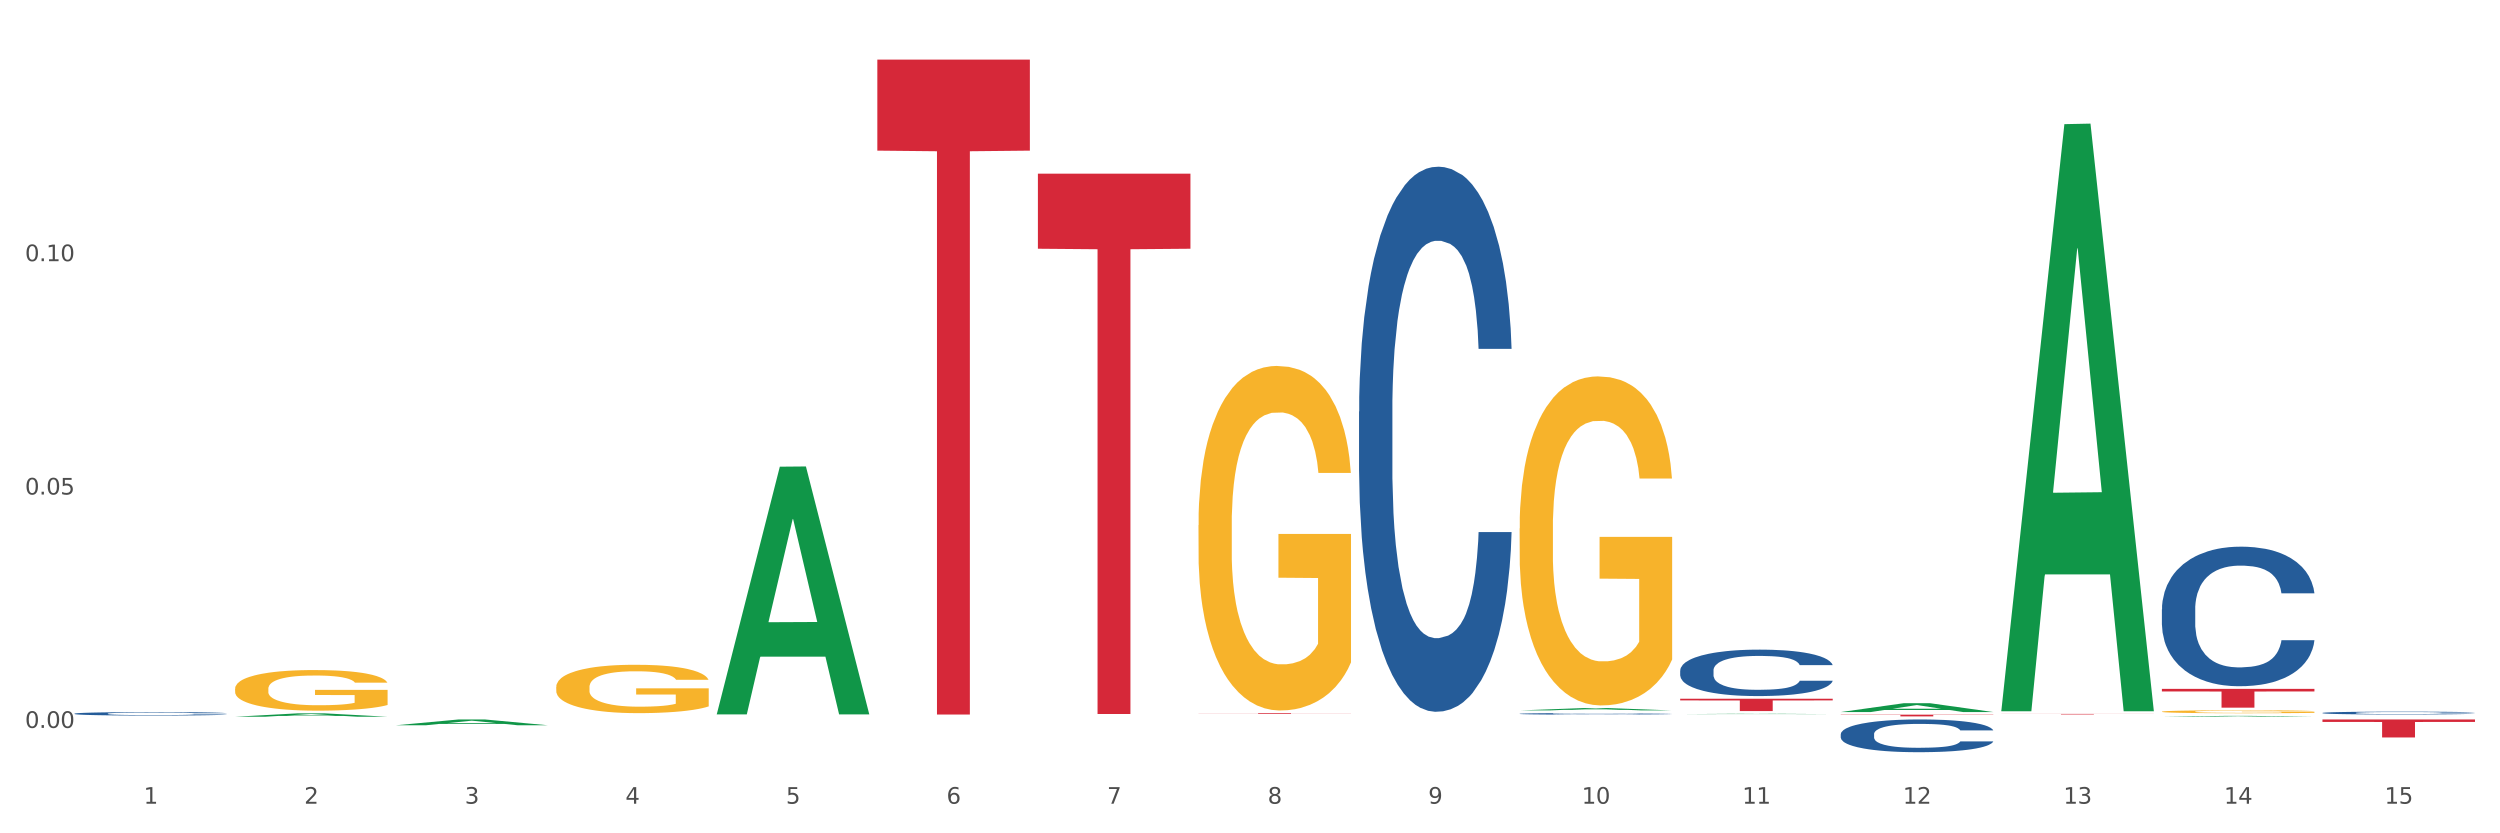 <?xml version="1.0" encoding="utf-8" standalone="no"?>
<!DOCTYPE svg PUBLIC "-//W3C//DTD SVG 1.1//EN"
  "http://www.w3.org/Graphics/SVG/1.1/DTD/svg11.dtd">
<svg xmlns:xlink="http://www.w3.org/1999/xlink" width="1080pt" height="360pt" viewBox="0 0 1080 360" xmlns="http://www.w3.org/2000/svg" version="1.1">
 <rect x="0" y="0" width="1080" height="360" fill="#333333" stroke="none"/>
 <defs>
  <style type="text/css">*{stroke-linejoin: round; stroke-linecap: butt}</style>
 </defs>
 <g id="figure_1">
  <g id="patch_1">
   <path d="M 0 360 
L 1080 360 
L 1080 0 
L 0 0 
z
" style="fill: #ffffff; stroke: #ffffff; stroke-linejoin: miter"/>
  </g>
  <g id="axes_1">
   <g id="matplotlib.axis_1">
    <g id="xtick_1">
     <g id="text_1">
      <!-- 1 -->
      <g style="fill: #4d4d4d" transform="translate(62.07 347.204) scale(0.096 -0.096)">
       <defs>
        <path id="DejaVuSans-31" d="M 794 531 
L 1825 531 
L 1825 4091 
L 703 3866 
L 703 4441 
L 1819 4666 
L 2450 4666 
L 2450 531 
L 3481 531 
L 3481 0 
L 794 0 
L 794 531 
z
" transform="scale(0.016)"/>
       </defs>
       <use xlink:href="#DejaVuSans-31"/>
      </g>
     </g>
    </g>
    <g id="xtick_2">
     <g id="text_2">
      <!-- 2 -->
      <g style="fill: #4d4d4d" transform="translate(131.436 347.204) scale(0.096 -0.096)">
       <defs>
        <path id="DejaVuSans-32" d="M 1228 531 
L 3431 531 
L 3431 0 
L 469 0 
L 469 531 
Q 828 903 1448 1529 
Q 2069 2156 2228 2338 
Q 2531 2678 2651 2914 
Q 2772 3150 2772 3378 
Q 2772 3750 2511 3984 
Q 2250 4219 1831 4219 
Q 1534 4219 1204 4116 
Q 875 4013 500 3803 
L 500 4441 
Q 881 4594 1212 4672 
Q 1544 4750 1819 4750 
Q 2544 4750 2975 4387 
Q 3406 4025 3406 3419 
Q 3406 3131 3298 2873 
Q 3191 2616 2906 2266 
Q 2828 2175 2409 1742 
Q 1991 1309 1228 531 
z
" transform="scale(0.016)"/>
       </defs>
       <use xlink:href="#DejaVuSans-32"/>
      </g>
     </g>
    </g>
    <g id="xtick_3">
     <g id="text_3">
      <!-- 3 -->
      <g style="fill: #4d4d4d" transform="translate(200.802 347.204) scale(0.096 -0.096)">
       <defs>
        <path id="DejaVuSans-33" d="M 2597 2516 
Q 3050 2419 3304 2112 
Q 3559 1806 3559 1356 
Q 3559 666 3084 287 
Q 2609 -91 1734 -91 
Q 1441 -91 1130 -33 
Q 819 25 488 141 
L 488 750 
Q 750 597 1062 519 
Q 1375 441 1716 441 
Q 2309 441 2620 675 
Q 2931 909 2931 1356 
Q 2931 1769 2642 2001 
Q 2353 2234 1838 2234 
L 1294 2234 
L 1294 2753 
L 1863 2753 
Q 2328 2753 2575 2939 
Q 2822 3125 2822 3475 
Q 2822 3834 2567 4026 
Q 2313 4219 1838 4219 
Q 1578 4219 1281 4162 
Q 984 4106 628 3988 
L 628 4550 
Q 988 4650 1302 4700 
Q 1616 4750 1894 4750 
Q 2613 4750 3031 4423 
Q 3450 4097 3450 3541 
Q 3450 3153 3228 2886 
Q 3006 2619 2597 2516 
z
" transform="scale(0.016)"/>
       </defs>
       <use xlink:href="#DejaVuSans-33"/>
      </g>
     </g>
    </g>
    <g id="xtick_4">
     <g id="text_4">
      <!-- 4 -->
      <g style="fill: #4d4d4d" transform="translate(270.169 347.204) scale(0.096 -0.096)">
       <defs>
        <path id="DejaVuSans-34" d="M 2419 4116 
L 825 1625 
L 2419 1625 
L 2419 4116 
z
M 2253 4666 
L 3047 4666 
L 3047 1625 
L 3713 1625 
L 3713 1100 
L 3047 1100 
L 3047 0 
L 2419 0 
L 2419 1100 
L 313 1100 
L 313 1709 
L 2253 4666 
z
" transform="scale(0.016)"/>
       </defs>
       <use xlink:href="#DejaVuSans-34"/>
      </g>
     </g>
    </g>
    <g id="xtick_5">
     <g id="text_5">
      <!-- 5 -->
      <g style="fill: #4d4d4d" transform="translate(339.535 347.204) scale(0.096 -0.096)">
       <defs>
        <path id="DejaVuSans-35" d="M 691 4666 
L 3169 4666 
L 3169 4134 
L 1269 4134 
L 1269 2991 
Q 1406 3038 1543 3061 
Q 1681 3084 1819 3084 
Q 2600 3084 3056 2656 
Q 3513 2228 3513 1497 
Q 3513 744 3044 326 
Q 2575 -91 1722 -91 
Q 1428 -91 1123 -41 
Q 819 9 494 109 
L 494 744 
Q 775 591 1075 516 
Q 1375 441 1709 441 
Q 2250 441 2565 725 
Q 2881 1009 2881 1497 
Q 2881 1984 2565 2268 
Q 2250 2553 1709 2553 
Q 1456 2553 1204 2497 
Q 953 2441 691 2322 
L 691 4666 
z
" transform="scale(0.016)"/>
       </defs>
       <use xlink:href="#DejaVuSans-35"/>
      </g>
     </g>
    </g>
    <g id="xtick_6">
     <g id="text_6">
      <!-- 6 -->
      <g style="fill: #4d4d4d" transform="translate(408.901 347.204) scale(0.096 -0.096)">
       <defs>
        <path id="DejaVuSans-36" d="M 2113 2584 
Q 1688 2584 1439 2293 
Q 1191 2003 1191 1497 
Q 1191 994 1439 701 
Q 1688 409 2113 409 
Q 2538 409 2786 701 
Q 3034 994 3034 1497 
Q 3034 2003 2786 2293 
Q 2538 2584 2113 2584 
z
M 3366 4563 
L 3366 3988 
Q 3128 4100 2886 4159 
Q 2644 4219 2406 4219 
Q 1781 4219 1451 3797 
Q 1122 3375 1075 2522 
Q 1259 2794 1537 2939 
Q 1816 3084 2150 3084 
Q 2853 3084 3261 2657 
Q 3669 2231 3669 1497 
Q 3669 778 3244 343 
Q 2819 -91 2113 -91 
Q 1303 -91 875 529 
Q 447 1150 447 2328 
Q 447 3434 972 4092 
Q 1497 4750 2381 4750 
Q 2619 4750 2861 4703 
Q 3103 4656 3366 4563 
z
" transform="scale(0.016)"/>
       </defs>
       <use xlink:href="#DejaVuSans-36"/>
      </g>
     </g>
    </g>
    <g id="xtick_7">
     <g id="text_7">
      <!-- 7 -->
      <g style="fill: #4d4d4d" transform="translate(478.267 347.204) scale(0.096 -0.096)">
       <defs>
        <path id="DejaVuSans-37" d="M 525 4666 
L 3525 4666 
L 3525 4397 
L 1831 0 
L 1172 0 
L 2766 4134 
L 525 4134 
L 525 4666 
z
" transform="scale(0.016)"/>
       </defs>
       <use xlink:href="#DejaVuSans-37"/>
      </g>
     </g>
    </g>
    <g id="xtick_8">
     <g id="text_8">
      <!-- 8 -->
      <g style="fill: #4d4d4d" transform="translate(547.634 347.204) scale(0.096 -0.096)">
       <defs>
        <path id="DejaVuSans-38" d="M 2034 2216 
Q 1584 2216 1326 1975 
Q 1069 1734 1069 1313 
Q 1069 891 1326 650 
Q 1584 409 2034 409 
Q 2484 409 2743 651 
Q 3003 894 3003 1313 
Q 3003 1734 2745 1975 
Q 2488 2216 2034 2216 
z
M 1403 2484 
Q 997 2584 770 2862 
Q 544 3141 544 3541 
Q 544 4100 942 4425 
Q 1341 4750 2034 4750 
Q 2731 4750 3128 4425 
Q 3525 4100 3525 3541 
Q 3525 3141 3298 2862 
Q 3072 2584 2669 2484 
Q 3125 2378 3379 2068 
Q 3634 1759 3634 1313 
Q 3634 634 3220 271 
Q 2806 -91 2034 -91 
Q 1263 -91 848 271 
Q 434 634 434 1313 
Q 434 1759 690 2068 
Q 947 2378 1403 2484 
z
M 1172 3481 
Q 1172 3119 1398 2916 
Q 1625 2713 2034 2713 
Q 2441 2713 2670 2916 
Q 2900 3119 2900 3481 
Q 2900 3844 2670 4047 
Q 2441 4250 2034 4250 
Q 1625 4250 1398 4047 
Q 1172 3844 1172 3481 
z
" transform="scale(0.016)"/>
       </defs>
       <use xlink:href="#DejaVuSans-38"/>
      </g>
     </g>
    </g>
    <g id="xtick_9">
     <g id="text_9">
      <!-- 9 -->
      <g style="fill: #4d4d4d" transform="translate(617 347.204) scale(0.096 -0.096)">
       <defs>
        <path id="DejaVuSans-39" d="M 703 97 
L 703 672 
Q 941 559 1184 500 
Q 1428 441 1663 441 
Q 2288 441 2617 861 
Q 2947 1281 2994 2138 
Q 2813 1869 2534 1725 
Q 2256 1581 1919 1581 
Q 1219 1581 811 2004 
Q 403 2428 403 3163 
Q 403 3881 828 4315 
Q 1253 4750 1959 4750 
Q 2769 4750 3195 4129 
Q 3622 3509 3622 2328 
Q 3622 1225 3098 567 
Q 2575 -91 1691 -91 
Q 1453 -91 1209 -44 
Q 966 3 703 97 
z
M 1959 2075 
Q 2384 2075 2632 2365 
Q 2881 2656 2881 3163 
Q 2881 3666 2632 3958 
Q 2384 4250 1959 4250 
Q 1534 4250 1286 3958 
Q 1038 3666 1038 3163 
Q 1038 2656 1286 2365 
Q 1534 2075 1959 2075 
z
" transform="scale(0.016)"/>
       </defs>
       <use xlink:href="#DejaVuSans-39"/>
      </g>
     </g>
    </g>
    <g id="xtick_10">
     <g id="text_10">
      <!-- 10 -->
      <g style="fill: #4d4d4d" transform="translate(683.312 347.204) scale(0.096 -0.096)">
       <defs>
        <path id="DejaVuSans-30" d="M 2034 4250 
Q 1547 4250 1301 3770 
Q 1056 3291 1056 2328 
Q 1056 1369 1301 889 
Q 1547 409 2034 409 
Q 2525 409 2770 889 
Q 3016 1369 3016 2328 
Q 3016 3291 2770 3770 
Q 2525 4250 2034 4250 
z
M 2034 4750 
Q 2819 4750 3233 4129 
Q 3647 3509 3647 2328 
Q 3647 1150 3233 529 
Q 2819 -91 2034 -91 
Q 1250 -91 836 529 
Q 422 1150 422 2328 
Q 422 3509 836 4129 
Q 1250 4750 2034 4750 
z
" transform="scale(0.016)"/>
       </defs>
       <use xlink:href="#DejaVuSans-31"/>
       <use xlink:href="#DejaVuSans-30" transform="translate(63.623 0)"/>
      </g>
     </g>
    </g>
    <g id="xtick_11">
     <g id="text_11">
      <!-- 11 -->
      <g style="fill: #4d4d4d" transform="translate(752.678 347.204) scale(0.096 -0.096)">
       <use xlink:href="#DejaVuSans-31"/>
       <use xlink:href="#DejaVuSans-31" transform="translate(63.623 0)"/>
      </g>
     </g>
    </g>
    <g id="xtick_12">
     <g id="text_12">
      <!-- 12 -->
      <g style="fill: #4d4d4d" transform="translate(822.044 347.204) scale(0.096 -0.096)">
       <use xlink:href="#DejaVuSans-31"/>
       <use xlink:href="#DejaVuSans-32" transform="translate(63.623 0)"/>
      </g>
     </g>
    </g>
    <g id="xtick_13">
     <g id="text_13">
      <!-- 13 -->
      <g style="fill: #4d4d4d" transform="translate(891.411 347.204) scale(0.096 -0.096)">
       <use xlink:href="#DejaVuSans-31"/>
       <use xlink:href="#DejaVuSans-33" transform="translate(63.623 0)"/>
      </g>
     </g>
    </g>
    <g id="xtick_14">
     <g id="text_14">
      <!-- 14 -->
      <g style="fill: #4d4d4d" transform="translate(960.777 347.204) scale(0.096 -0.096)">
       <use xlink:href="#DejaVuSans-31"/>
       <use xlink:href="#DejaVuSans-34" transform="translate(63.623 0)"/>
      </g>
     </g>
    </g>
    <g id="xtick_15">
     <g id="text_15">
      <!-- 15 -->
      <g style="fill: #4d4d4d" transform="translate(1030.143 347.204) scale(0.096 -0.096)">
       <use xlink:href="#DejaVuSans-31"/>
       <use xlink:href="#DejaVuSans-35" transform="translate(63.623 0)"/>
      </g>
     </g>
    </g>
    <g id="xtick_16"/>
    <g id="xtick_17"/>
    <g id="xtick_18"/>
    <g id="xtick_19"/>
    <g id="xtick_20"/>
    <g id="xtick_21"/>
    <g id="xtick_22"/>
    <g id="xtick_23"/>
    <g id="xtick_24"/>
    <g id="xtick_25"/>
    <g id="xtick_26"/>
    <g id="xtick_27"/>
    <g id="xtick_28"/>
    <g id="xtick_29"/>
   </g>
   <g id="matplotlib.axis_2">
    <g id="ytick_1">
     <g id="text_16">
      <!-- 0.00 -->
      <g style="fill: #4d4d4d" transform="translate(10.8 314.451) scale(0.096 -0.096)">
       <defs>
        <path id="DejaVuSans-2e" d="M 684 794 
L 1344 794 
L 1344 0 
L 684 0 
L 684 794 
z
" transform="scale(0.016)"/>
       </defs>
       <use xlink:href="#DejaVuSans-30"/>
       <use xlink:href="#DejaVuSans-2e" transform="translate(63.623 0)"/>
       <use xlink:href="#DejaVuSans-30" transform="translate(95.41 0)"/>
       <use xlink:href="#DejaVuSans-30" transform="translate(159.033 0)"/>
      </g>
     </g>
    </g>
    <g id="ytick_2">
     <g id="text_17">
      <!-- 0.05 -->
      <g style="fill: #4d4d4d" transform="translate(10.8 213.64) scale(0.096 -0.096)">
       <use xlink:href="#DejaVuSans-30"/>
       <use xlink:href="#DejaVuSans-2e" transform="translate(63.623 0)"/>
       <use xlink:href="#DejaVuSans-30" transform="translate(95.41 0)"/>
       <use xlink:href="#DejaVuSans-35" transform="translate(159.033 0)"/>
      </g>
     </g>
    </g>
    <g id="ytick_3">
     <g id="text_18">
      <!-- 0.10 -->
      <g style="fill: #4d4d4d" transform="translate(10.8 112.829) scale(0.096 -0.096)">
       <use xlink:href="#DejaVuSans-30"/>
       <use xlink:href="#DejaVuSans-2e" transform="translate(63.623 0)"/>
       <use xlink:href="#DejaVuSans-31" transform="translate(95.41 0)"/>
       <use xlink:href="#DejaVuSans-30" transform="translate(159.033 0)"/>
      </g>
     </g>
    </g>
    <g id="ytick_4"/>
    <g id="ytick_5"/>
    <g id="ytick_6"/>
   </g>
   <g id="PolyCollection_1">
    <path d="M 101.541 309.626 
L 101.609 309.625 
L 128.784 308.152 
L 140.061 308.151 
L 167.439 309.629 
L 154.395 309.629 
L 148.485 309.285 
L 120.427 309.285 
L 120.224 309.29 
L 114.517 309.629 
L 101.541 309.629 
L 101.541 309.626 
L 123.96 309.079 
L 144.952 309.078 
L 134.558 308.466 
L 134.422 308.463 
L 134.286 308.467 
L 123.892 309.078 
L 123.96 309.079 
L 101.541 309.626 
z
" clip-path="url(#p3353566e87)" style="fill: #109648"/>
    <path d="M 170.907 313.321 
L 170.975 313.318 
L 198.15 310.806 
L 209.427 310.804 
L 236.805 313.326 
L 223.762 313.326 
L 217.851 312.738 
L 189.794 312.738 
L 189.59 312.748 
L 183.883 313.326 
L 170.907 313.326 
L 170.907 313.321 
L 193.326 312.388 
L 214.319 312.385 
L 203.924 311.341 
L 203.788 311.337 
L 203.653 311.344 
L 193.258 312.385 
L 193.326 312.388 
L 170.907 313.321 
z
" clip-path="url(#p3353566e87)" style="fill: #109648"/>
    <path d="M 309.64 308.429 
L 309.708 308.328 
L 336.882 201.609 
L 348.16 201.508 
L 375.538 308.63 
L 362.494 308.63 
L 356.584 283.685 
L 328.526 283.685 
L 328.322 284.087 
L 322.616 308.63 
L 309.64 308.63 
L 309.64 308.429 
L 332.059 268.799 
L 353.051 268.698 
L 342.657 224.341 
L 342.521 224.139 
L 342.385 224.441 
L 331.991 268.698 
L 332.059 268.799 
L 309.64 308.429 
z
" clip-path="url(#p3353566e87)" style="fill: #109648"/>
    <path d="M 656.471 306.904 
L 656.539 306.903 
L 683.713 305.896 
L 694.991 305.895 
L 722.369 306.906 
L 709.325 306.906 
L 703.415 306.671 
L 675.357 306.671 
L 675.153 306.675 
L 669.447 306.906 
L 656.471 306.906 
L 656.471 306.904 
L 678.89 306.53 
L 699.882 306.529 
L 689.488 306.11 
L 689.352 306.109 
L 689.216 306.111 
L 678.822 306.529 
L 678.89 306.53 
L 656.471 306.904 
z
" clip-path="url(#p3353566e87)" style="fill: #109648"/>
    <path d="M 725.837 308.51 
L 725.905 308.51 
L 753.08 308.329 
L 764.357 308.329 
L 791.735 308.51 
L 778.691 308.51 
L 772.781 308.468 
L 744.723 308.468 
L 744.52 308.469 
L 738.813 308.51 
L 725.837 308.51 
L 725.837 308.51 
L 748.256 308.443 
L 769.248 308.443 
L 758.854 308.368 
L 758.718 308.367 
L 758.582 308.368 
L 748.188 308.443 
L 748.256 308.443 
L 725.837 308.51 
z
" clip-path="url(#p3353566e87)" style="fill: #109648"/>
    <path d="M 795.203 307.599 
L 795.271 307.595 
L 822.446 303.783 
L 833.723 303.779 
L 861.101 307.606 
L 848.058 307.606 
L 842.147 306.715 
L 814.09 306.715 
L 813.886 306.729 
L 808.179 307.606 
L 795.203 307.606 
L 795.203 307.599 
L 817.622 306.183 
L 838.615 306.179 
L 828.22 304.595 
L 828.084 304.588 
L 827.949 304.598 
L 817.554 306.179 
L 817.622 306.183 
L 795.203 307.599 
z
" clip-path="url(#p3353566e87)" style="fill: #109648"/>
    <path d="M 864.57 306.785 
L 864.638 306.547 
L 891.812 53.636 
L 903.089 53.398 
L 930.468 307.262 
L 917.424 307.262 
L 911.513 248.146 
L 883.456 248.146 
L 883.252 249.099 
L 877.545 307.262 
L 864.57 307.262 
L 864.57 306.785 
L 886.989 212.867 
L 907.981 212.629 
L 897.587 107.508 
L 897.451 107.031 
L 897.315 107.746 
L 886.921 212.629 
L 886.989 212.867 
L 864.57 306.785 
z
" clip-path="url(#p3353566e87)" style="fill: #109648"/>
    <path d="M 933.936 309.663 
L 934.004 309.662 
L 961.178 309.26 
L 972.456 309.259 
L 999.834 309.664 
L 986.79 309.664 
L 980.88 309.57 
L 952.822 309.57 
L 952.618 309.571 
L 946.912 309.664 
L 933.936 309.664 
L 933.936 309.663 
L 956.355 309.513 
L 977.347 309.513 
L 966.953 309.346 
L 966.817 309.345 
L 966.681 309.346 
L 956.287 309.513 
L 956.355 309.513 
L 933.936 309.663 
z
" clip-path="url(#p3353566e87)" style="fill: #109648"/>
    <path d="M 795.203 308.746 
L 861.101 308.746 
L 861.101 308.848 
L 835.179 308.849 
L 835.179 309.483 
L 820.969 309.483 
L 820.969 308.849 
L 795.203 308.848 
L 795.203 308.747 
L 795.203 308.746 
z
" clip-path="url(#p3353566e87)" style="fill: #d62839"/>
    <path d="M 864.57 308.402 
L 930.468 308.402 
L 930.468 308.435 
L 904.546 308.435 
L 904.546 308.637 
L 890.335 308.637 
L 890.335 308.435 
L 864.57 308.435 
L 864.57 308.402 
L 864.57 308.402 
z
" clip-path="url(#p3353566e87)" style="fill: #d62839"/>
    <path d="M 933.936 297.594 
L 999.834 297.594 
L 999.834 298.721 
L 973.912 298.729 
L 973.912 305.707 
L 959.702 305.707 
L 959.702 298.729 
L 933.936 298.721 
L 933.936 297.602 
L 933.936 297.594 
z
" clip-path="url(#p3353566e87)" style="fill: #d62839"/>
    <path d="M 1003.302 310.804 
L 1069.2 310.804 
L 1069.2 311.884 
L 1043.278 311.891 
L 1043.278 318.576 
L 1029.068 318.576 
L 1029.068 311.891 
L 1003.302 311.884 
L 1003.302 310.811 
L 1003.302 310.804 
z
" clip-path="url(#p3353566e87)" style="fill: #d62839"/>
    <path d="M 725.837 301.843 
L 791.735 301.843 
L 791.735 302.586 
L 765.813 302.591 
L 765.813 307.189 
L 751.603 307.189 
L 751.603 302.591 
L 725.837 302.586 
L 725.837 301.848 
L 725.837 301.843 
z
" clip-path="url(#p3353566e87)" style="fill: #d62839"/>
    <path d="M 933.936 307.435 
L 934.014 307.434 
L 934.014 307.392 
L 934.169 307.356 
L 934.947 307.269 
L 936.114 307.197 
L 936.97 307.158 
L 937.826 307.127 
L 938.837 307.096 
L 940.082 307.063 
L 942.338 307.015 
L 943.739 306.991 
L 945.45 306.966 
L 948.563 306.928 
L 950.819 306.907 
L 953.153 306.89 
L 956.965 306.869 
L 959.455 306.86 
L 962.1 306.853 
L 965.29 306.848 
L 967.702 306.847 
L 972.992 306.85 
L 977.505 306.861 
L 979.683 306.869 
L 982.484 306.883 
L 983.962 306.892 
L 986.374 306.911 
L 988.864 306.935 
L 990.575 306.956 
L 993.143 306.996 
L 995.088 307.035 
L 996.877 307.084 
L 997.811 307.118 
L 998.511 307.149 
L 999.134 307.185 
L 999.756 307.242 
L 985.752 307.242 
L 985.207 307.201 
L 984.351 307.163 
L 983.106 307.126 
L 982.017 307.103 
L 980.15 307.074 
L 978.438 307.055 
L 976.649 307.041 
L 974.47 307.029 
L 972.759 307.024 
L 970.347 307.019 
L 965.601 307.02 
L 962.411 307.029 
L 960.233 307.041 
L 958.832 307.051 
L 957.588 307.063 
L 956.187 307.079 
L 954.553 307.104 
L 953.386 307.126 
L 952.219 307.154 
L 951.286 307.182 
L 950.43 307.214 
L 949.73 307.249 
L 949.185 307.285 
L 948.718 307.329 
L 948.329 307.402 
L 948.329 307.562 
L 948.485 307.598 
L 948.874 307.645 
L 949.341 307.681 
L 950.119 307.724 
L 950.819 307.753 
L 952.141 307.795 
L 953.62 307.83 
L 954.787 307.852 
L 955.954 307.871 
L 957.977 307.896 
L 960.233 307.917 
L 962.178 307.93 
L 964.823 307.942 
L 966.613 307.946 
L 968.169 307.949 
L 971.981 307.949 
L 974.704 307.945 
L 977.738 307.937 
L 980.072 307.926 
L 982.017 307.914 
L 984.196 307.893 
L 985.596 307.873 
L 985.596 307.63 
L 968.48 307.629 
L 968.48 307.467 
L 999.834 307.467 
L 999.834 307.942 
L 998.511 307.966 
L 997.033 307.988 
L 995.477 308.008 
L 993.143 308.032 
L 990.342 308.055 
L 987.852 308.072 
L 985.207 308.086 
L 982.095 308.098 
L 978.049 308.11 
L 975.56 308.115 
L 972.448 308.118 
L 968.791 308.119 
L 965.601 308.117 
L 962.489 308.111 
L 959.221 308.101 
L 956.032 308.086 
L 953.62 308.071 
L 951.208 308.052 
L 948.64 308.028 
L 946.618 308.004 
L 945.061 307.983 
L 943.35 307.957 
L 941.483 307.922 
L 940.082 307.89 
L 938.837 307.858 
L 937.515 307.816 
L 936.581 307.78 
L 935.648 307.735 
L 935.103 307.701 
L 934.48 307.649 
L 934.014 307.576 
L 933.936 307.435 
z
" clip-path="url(#p3353566e87)" style="fill: #f7b32b"/>
    <path d="M 587.105 308.647 
L 587.183 308.647 
L 587.183 308.647 
L 587.338 308.646 
L 588.116 308.644 
L 589.283 308.643 
L 590.139 308.643 
L 590.995 308.642 
L 592.006 308.642 
L 593.251 308.641 
L 595.507 308.64 
L 596.908 308.64 
L 598.619 308.639 
L 601.731 308.639 
L 603.988 308.638 
L 606.322 308.638 
L 610.134 308.638 
L 612.624 308.638 
L 615.269 308.638 
L 618.459 308.637 
L 620.871 308.637 
L 626.161 308.637 
L 630.674 308.638 
L 632.852 308.638 
L 635.653 308.638 
L 637.131 308.638 
L 639.543 308.639 
L 642.033 308.639 
L 643.744 308.639 
L 646.312 308.64 
L 648.257 308.641 
L 650.046 308.641 
L 650.98 308.642 
L 651.68 308.642 
L 652.302 308.643 
L 652.925 308.644 
L 638.921 308.644 
L 638.376 308.643 
L 637.52 308.643 
L 636.275 308.642 
L 635.186 308.642 
L 633.319 308.641 
L 631.607 308.641 
L 629.818 308.641 
L 627.639 308.64 
L 625.928 308.64 
L 623.516 308.64 
L 618.77 308.64 
L 615.58 308.64 
L 613.402 308.641 
L 612.001 308.641 
L 610.756 308.641 
L 609.356 308.641 
L 607.722 308.642 
L 606.555 308.642 
L 605.388 308.643 
L 604.455 308.643 
L 603.599 308.644 
L 602.898 308.644 
L 602.354 308.645 
L 601.887 308.645 
L 601.498 308.647 
L 601.498 308.649 
L 601.654 308.65 
L 602.043 308.651 
L 602.509 308.651 
L 603.287 308.652 
L 603.988 308.653 
L 605.31 308.653 
L 606.789 308.654 
L 607.956 308.654 
L 609.123 308.655 
L 611.145 308.655 
L 613.402 308.655 
L 615.347 308.656 
L 617.992 308.656 
L 619.781 308.656 
L 621.337 308.656 
L 625.15 308.656 
L 627.873 308.656 
L 630.907 308.656 
L 633.241 308.655 
L 635.186 308.655 
L 637.365 308.655 
L 638.765 308.655 
L 638.765 308.651 
L 621.649 308.65 
L 621.649 308.648 
L 653.003 308.648 
L 653.003 308.656 
L 651.68 308.656 
L 650.202 308.656 
L 648.646 308.657 
L 646.312 308.657 
L 643.511 308.658 
L 641.021 308.658 
L 638.376 308.658 
L 635.264 308.658 
L 631.218 308.659 
L 628.729 308.659 
L 625.617 308.659 
L 621.96 308.659 
L 618.77 308.659 
L 615.658 308.659 
L 612.39 308.658 
L 609.2 308.658 
L 606.789 308.658 
L 604.377 308.658 
L 601.809 308.657 
L 599.786 308.657 
L 598.23 308.656 
L 596.519 308.656 
L 594.652 308.655 
L 593.251 308.655 
L 592.006 308.654 
L 590.684 308.654 
L 589.75 308.653 
L 588.816 308.652 
L 588.272 308.652 
L 587.649 308.651 
L 587.183 308.65 
L 587.105 308.647 
z
" clip-path="url(#p3353566e87)" style="fill: #f7b32b"/>
    <path d="M 101.541 297.572 
L 101.619 297.556 
L 101.619 296.979 
L 101.775 296.482 
L 102.553 295.281 
L 103.72 294.287 
L 104.575 293.758 
L 105.431 293.326 
L 106.443 292.893 
L 107.688 292.444 
L 109.944 291.787 
L 111.344 291.451 
L 113.056 291.098 
L 116.168 290.585 
L 118.424 290.297 
L 120.758 290.057 
L 124.57 289.768 
L 127.06 289.64 
L 129.705 289.544 
L 132.895 289.48 
L 135.307 289.464 
L 140.598 289.512 
L 145.11 289.656 
L 147.289 289.768 
L 150.089 289.96 
L 151.568 290.089 
L 153.979 290.345 
L 156.469 290.681 
L 158.181 290.97 
L 160.748 291.515 
L 162.693 292.06 
L 164.483 292.733 
L 165.416 293.197 
L 166.117 293.63 
L 166.739 294.127 
L 167.361 294.912 
L 153.357 294.912 
L 152.812 294.351 
L 151.957 293.822 
L 150.712 293.31 
L 149.623 292.989 
L 147.755 292.588 
L 146.044 292.332 
L 144.254 292.14 
L 142.076 291.979 
L 140.364 291.899 
L 137.952 291.835 
L 133.206 291.851 
L 130.017 291.979 
L 127.838 292.14 
L 126.438 292.284 
L 125.193 292.444 
L 123.792 292.669 
L 122.159 293.005 
L 120.992 293.31 
L 119.825 293.694 
L 118.891 294.079 
L 118.035 294.527 
L 117.335 295.008 
L 116.79 295.505 
L 116.324 296.114 
L 115.935 297.123 
L 115.935 299.319 
L 116.09 299.816 
L 116.479 300.473 
L 116.946 300.969 
L 117.724 301.562 
L 118.424 301.963 
L 119.747 302.54 
L 121.225 303.021 
L 122.392 303.325 
L 123.559 303.581 
L 125.582 303.934 
L 127.838 304.222 
L 129.783 304.399 
L 132.428 304.559 
L 134.218 304.623 
L 135.774 304.655 
L 139.586 304.655 
L 142.309 304.607 
L 145.343 304.495 
L 147.678 304.351 
L 149.623 304.174 
L 151.801 303.886 
L 153.201 303.613 
L 153.201 300.264 
L 136.085 300.248 
L 136.085 298.021 
L 167.439 298.021 
L 167.439 304.559 
L 166.117 304.895 
L 164.638 305.2 
L 163.082 305.472 
L 160.748 305.809 
L 157.947 306.129 
L 155.458 306.354 
L 152.812 306.546 
L 149.7 306.722 
L 145.655 306.883 
L 143.165 306.947 
L 140.053 306.995 
L 136.396 307.011 
L 133.206 306.979 
L 130.094 306.899 
L 126.827 306.754 
L 123.637 306.546 
L 121.225 306.338 
L 118.813 306.081 
L 116.246 305.745 
L 114.223 305.424 
L 112.667 305.136 
L 110.955 304.767 
L 109.088 304.287 
L 107.688 303.854 
L 106.443 303.405 
L 105.12 302.828 
L 104.186 302.332 
L 103.253 301.707 
L 102.708 301.242 
L 102.086 300.521 
L 101.619 299.511 
L 101.541 297.572 
z
" clip-path="url(#p3353566e87)" style="fill: #f7b32b"/>
    <path d="M 32.175 308.296 
L 32.253 308.294 
L 32.253 308.256 
L 32.487 308.204 
L 33.343 308.109 
L 34.434 308.036 
L 36.303 307.951 
L 37.316 307.916 
L 38.64 307.876 
L 41.366 307.812 
L 44.482 307.757 
L 46.663 307.727 
L 48.299 307.708 
L 51.96 307.674 
L 54.063 307.659 
L 56.244 307.646 
L 58.114 307.638 
L 61.229 307.629 
L 63.722 307.625 
L 66.604 307.623 
L 69.019 307.625 
L 72.212 307.63 
L 76.886 307.646 
L 78.677 307.656 
L 81.092 307.672 
L 83.585 307.694 
L 85.61 307.716 
L 87.947 307.748 
L 90.361 307.789 
L 92.698 307.841 
L 94.334 307.888 
L 95.658 307.939 
L 96.827 308.001 
L 97.683 308.068 
L 98.073 308.124 
L 83.818 308.124 
L 83.429 308.073 
L 82.65 308.018 
L 81.871 307.981 
L 81.014 307.951 
L 79.69 307.917 
L 78.522 307.895 
L 76.574 307.869 
L 74.783 307.853 
L 73.303 307.843 
L 71.511 307.835 
L 67.694 307.827 
L 64.968 307.827 
L 63.255 307.83 
L 61.151 307.836 
L 59.36 307.846 
L 57.257 307.862 
L 55.621 307.88 
L 53.985 307.903 
L 53.05 307.92 
L 51.648 307.95 
L 50.714 307.975 
L 49.467 308.017 
L 48.766 308.047 
L 47.52 308.125 
L 46.975 308.182 
L 46.741 308.222 
L 46.585 308.266 
L 46.585 308.479 
L 47.053 308.575 
L 47.442 308.616 
L 48.065 308.662 
L 49.234 308.722 
L 50.947 308.781 
L 52.739 308.824 
L 54.219 308.85 
L 55.621 308.869 
L 57.023 308.884 
L 58.737 308.897 
L 60.139 308.906 
L 62.242 308.914 
L 64.734 308.918 
L 66.682 308.918 
L 70.654 308.911 
L 72.446 308.904 
L 74.16 308.895 
L 76.029 308.88 
L 77.509 308.863 
L 78.366 308.851 
L 79.768 308.825 
L 80.858 308.798 
L 81.793 308.766 
L 82.416 308.739 
L 83.117 308.698 
L 83.663 308.651 
L 83.818 308.627 
L 98.073 308.627 
L 97.761 308.676 
L 97.216 308.724 
L 96.126 308.788 
L 95.269 308.825 
L 93.945 308.87 
L 92.542 308.908 
L 90.595 308.951 
L 88.804 308.982 
L 86.934 309.01 
L 84.909 309.034 
L 81.248 309.068 
L 79.924 309.078 
L 77.12 309.094 
L 74.939 309.104 
L 71.745 309.113 
L 68.473 309.119 
L 65.046 309.12 
L 62.008 309.118 
L 58.659 309.109 
L 56.556 309.101 
L 54.219 309.089 
L 51.493 309.07 
L 48.922 309.046 
L 46.507 309.019 
L 44.248 308.988 
L 42.145 308.952 
L 39.419 308.893 
L 37.394 308.836 
L 35.914 308.783 
L 34.901 308.737 
L 33.889 308.68 
L 33.343 308.64 
L 32.487 308.545 
L 32.175 308.456 
L 32.175 308.296 
z
" clip-path="url(#p3353566e87)" style="fill: #255c99"/>
    <path d="M 587.105 177.819 
L 587.183 177.604 
L 587.183 171.583 
L 587.416 163.411 
L 588.273 148.357 
L 589.364 136.959 
L 591.233 123.625 
L 592.246 118.034 
L 593.57 111.797 
L 596.296 101.69 
L 599.412 93.088 
L 601.593 88.356 
L 603.229 85.346 
L 606.89 79.969 
L 608.993 77.604 
L 611.174 75.668 
L 613.043 74.378 
L 616.159 72.873 
L 618.652 72.227 
L 621.534 72.012 
L 623.948 72.227 
L 627.142 73.088 
L 631.816 75.668 
L 633.607 77.174 
L 636.022 79.754 
L 638.514 83.195 
L 640.54 86.636 
L 642.877 91.582 
L 645.291 98.034 
L 647.628 106.206 
L 649.264 113.733 
L 650.588 121.69 
L 651.756 131.367 
L 652.613 141.905 
L 653.003 150.722 
L 638.748 150.722 
L 638.359 142.765 
L 637.58 134.163 
L 636.801 128.357 
L 635.944 123.625 
L 634.62 118.249 
L 633.451 114.808 
L 631.504 110.722 
L 629.713 108.142 
L 628.233 106.636 
L 626.441 105.346 
L 622.624 104.055 
L 619.898 104.055 
L 618.184 104.486 
L 616.081 105.561 
L 614.29 107.066 
L 612.186 109.647 
L 610.551 112.443 
L 608.915 116.099 
L 607.98 118.679 
L 606.578 123.41 
L 605.643 127.281 
L 604.397 133.948 
L 603.696 138.679 
L 602.45 150.937 
L 601.905 159.97 
L 601.671 166.206 
L 601.515 173.088 
L 601.515 206.637 
L 601.982 221.69 
L 602.372 228.142 
L 602.995 235.454 
L 604.163 244.916 
L 605.877 254.164 
L 607.669 260.83 
L 609.149 264.916 
L 610.551 267.927 
L 611.953 270.293 
L 613.666 272.443 
L 615.069 273.734 
L 617.172 275.024 
L 619.664 275.669 
L 621.612 275.669 
L 625.584 274.594 
L 627.376 273.519 
L 629.089 272.013 
L 630.959 269.648 
L 632.439 267.067 
L 633.296 265.131 
L 634.698 261.045 
L 635.788 256.744 
L 636.723 251.798 
L 637.346 247.497 
L 638.047 241.045 
L 638.592 233.733 
L 638.748 229.862 
L 653.003 229.862 
L 652.691 237.604 
L 652.146 245.131 
L 651.055 255.239 
L 650.199 261.045 
L 648.874 268.142 
L 647.472 274.164 
L 645.525 280.83 
L 643.733 285.777 
L 641.864 290.078 
L 639.839 293.949 
L 636.178 299.325 
L 634.853 300.831 
L 632.049 303.411 
L 629.868 304.917 
L 626.675 306.422 
L 623.403 307.282 
L 619.976 307.497 
L 616.938 307.067 
L 613.589 305.777 
L 611.485 304.486 
L 609.149 302.551 
L 606.422 299.54 
L 603.852 295.884 
L 601.437 291.583 
L 599.178 286.637 
L 597.075 281.046 
L 594.349 271.798 
L 592.324 262.766 
L 590.844 254.379 
L 589.831 247.282 
L 588.818 238.25 
L 588.273 232.013 
L 587.416 216.959 
L 587.105 202.981 
L 587.105 177.819 
z
" clip-path="url(#p3353566e87)" style="fill: #255c99"/>
    <path d="M 517.739 308.075 
L 583.636 308.075 
L 583.636 308.12 
L 557.715 308.12 
L 557.715 308.397 
L 543.504 308.397 
L 543.504 308.12 
L 517.739 308.12 
L 517.739 308.075 
L 517.739 308.075 
z
" clip-path="url(#p3353566e87)" style="fill: #d62839"/>
    <path d="M 656.471 308.353 
L 656.549 308.353 
L 656.549 308.335 
L 656.783 308.311 
L 657.639 308.268 
L 658.73 308.235 
L 660.599 308.196 
L 661.612 308.18 
L 662.936 308.162 
L 665.662 308.132 
L 668.778 308.108 
L 670.959 308.094 
L 672.595 308.085 
L 676.256 308.069 
L 678.359 308.063 
L 680.54 308.057 
L 682.41 308.053 
L 685.525 308.049 
L 688.018 308.047 
L 690.9 308.046 
L 693.315 308.047 
L 696.508 308.05 
L 701.182 308.057 
L 702.973 308.061 
L 705.388 308.069 
L 707.881 308.079 
L 709.906 308.089 
L 712.243 308.103 
L 714.657 308.122 
L 716.994 308.146 
L 718.63 308.167 
L 719.954 308.19 
L 721.123 308.219 
L 721.979 308.249 
L 722.369 308.275 
L 708.114 308.275 
L 707.725 308.252 
L 706.946 308.227 
L 706.167 308.21 
L 705.31 308.196 
L 703.986 308.18 
L 702.818 308.171 
L 700.87 308.159 
L 699.079 308.151 
L 697.599 308.147 
L 695.807 308.143 
L 691.99 308.139 
L 689.264 308.139 
L 687.55 308.141 
L 685.447 308.144 
L 683.656 308.148 
L 681.553 308.156 
L 679.917 308.164 
L 678.281 308.174 
L 677.346 308.182 
L 675.944 308.195 
L 675.01 308.207 
L 673.763 308.226 
L 673.062 308.24 
L 671.816 308.275 
L 671.271 308.301 
L 671.037 308.32 
L 670.881 308.34 
L 670.881 308.437 
L 671.349 308.48 
L 671.738 308.499 
L 672.361 308.52 
L 673.53 308.548 
L 675.243 308.575 
L 677.035 308.594 
L 678.515 308.606 
L 679.917 308.615 
L 681.319 308.621 
L 683.033 308.628 
L 684.435 308.631 
L 686.538 308.635 
L 689.03 308.637 
L 690.978 308.637 
L 694.95 308.634 
L 696.742 308.631 
L 698.456 308.626 
L 700.325 308.62 
L 701.805 308.612 
L 702.662 308.606 
L 704.064 308.595 
L 705.154 308.582 
L 706.089 308.568 
L 706.712 308.555 
L 707.413 308.537 
L 707.959 308.515 
L 708.114 308.504 
L 722.369 308.504 
L 722.057 308.527 
L 721.512 308.548 
L 720.422 308.578 
L 719.565 308.595 
L 718.241 308.615 
L 716.838 308.633 
L 714.891 308.652 
L 713.1 308.666 
L 711.23 308.679 
L 709.205 308.69 
L 705.544 308.706 
L 704.22 308.71 
L 701.416 308.717 
L 699.235 308.722 
L 696.041 308.726 
L 692.769 308.729 
L 689.342 308.729 
L 686.304 308.728 
L 682.955 308.724 
L 680.852 308.721 
L 678.515 308.715 
L 675.789 308.706 
L 673.218 308.696 
L 670.803 308.683 
L 668.544 308.669 
L 666.441 308.653 
L 663.715 308.626 
L 661.69 308.6 
L 660.21 308.575 
L 659.197 308.555 
L 658.185 308.529 
L 657.639 308.51 
L 656.783 308.467 
L 656.471 308.426 
L 656.471 308.353 
z
" clip-path="url(#p3353566e87)" style="fill: #255c99"/>
    <path d="M 933.936 263.249 
L 934.014 263.194 
L 934.014 261.652 
L 934.247 259.56 
L 935.104 255.705 
L 936.195 252.786 
L 938.064 249.372 
L 939.077 247.941 
L 940.401 246.344 
L 943.127 243.756 
L 946.243 241.553 
L 948.424 240.341 
L 950.06 239.571 
L 953.721 238.194 
L 955.824 237.588 
L 958.005 237.093 
L 959.874 236.762 
L 962.99 236.377 
L 965.483 236.212 
L 968.365 236.156 
L 970.779 236.212 
L 973.973 236.432 
L 978.647 237.093 
L 980.438 237.478 
L 982.853 238.139 
L 985.346 239.02 
L 987.371 239.901 
L 989.708 241.167 
L 992.122 242.819 
L 994.459 244.912 
L 996.095 246.839 
L 997.419 248.877 
L 998.587 251.355 
L 999.444 254.053 
L 999.834 256.311 
L 985.579 256.311 
L 985.19 254.273 
L 984.411 252.071 
L 983.632 250.584 
L 982.775 249.372 
L 981.451 247.996 
L 980.283 247.115 
L 978.335 246.068 
L 976.544 245.408 
L 975.064 245.022 
L 973.272 244.692 
L 969.455 244.361 
L 966.729 244.361 
L 965.015 244.471 
L 962.912 244.747 
L 961.121 245.132 
L 959.018 245.793 
L 957.382 246.509 
L 955.746 247.445 
L 954.811 248.106 
L 953.409 249.317 
L 952.475 250.308 
L 951.228 252.015 
L 950.527 253.227 
L 949.281 256.366 
L 948.736 258.678 
L 948.502 260.275 
L 948.346 262.038 
L 948.346 270.628 
L 948.814 274.482 
L 949.203 276.134 
L 949.826 278.007 
L 950.995 280.43 
L 952.708 282.797 
L 954.5 284.505 
L 955.98 285.551 
L 957.382 286.322 
L 958.784 286.927 
L 960.498 287.478 
L 961.9 287.808 
L 964.003 288.139 
L 966.495 288.304 
L 968.443 288.304 
L 972.415 288.029 
L 974.207 287.753 
L 975.92 287.368 
L 977.79 286.762 
L 979.27 286.101 
L 980.127 285.606 
L 981.529 284.56 
L 982.619 283.458 
L 983.554 282.192 
L 984.177 281.09 
L 984.878 279.438 
L 985.423 277.566 
L 985.579 276.575 
L 999.834 276.575 
L 999.522 278.557 
L 998.977 280.485 
L 997.886 283.073 
L 997.03 284.56 
L 995.705 286.377 
L 994.303 287.919 
L 992.356 289.626 
L 990.564 290.892 
L 988.695 291.994 
L 986.67 292.985 
L 983.009 294.361 
L 981.685 294.747 
L 978.88 295.408 
L 976.699 295.793 
L 973.506 296.179 
L 970.234 296.399 
L 966.807 296.454 
L 963.769 296.344 
L 960.42 296.013 
L 958.317 295.683 
L 955.98 295.187 
L 953.253 294.416 
L 950.683 293.48 
L 948.268 292.379 
L 946.009 291.112 
L 943.906 289.681 
L 941.18 287.313 
L 939.155 285 
L 937.675 282.853 
L 936.662 281.035 
L 935.65 278.723 
L 935.104 277.126 
L 934.247 273.271 
L 933.936 269.692 
L 933.936 263.249 
z
" clip-path="url(#p3353566e87)" style="fill: #255c99"/>
    <path d="M 795.203 317.16 
L 795.281 317.147 
L 795.281 316.785 
L 795.515 316.294 
L 796.372 315.39 
L 797.462 314.705 
L 799.332 313.904 
L 800.344 313.568 
L 801.669 313.194 
L 804.395 312.587 
L 807.511 312.07 
L 809.692 311.786 
L 811.327 311.605 
L 814.988 311.282 
L 817.092 311.14 
L 819.273 311.023 
L 821.142 310.946 
L 824.258 310.855 
L 826.75 310.817 
L 829.632 310.804 
L 832.047 310.817 
L 835.241 310.868 
L 839.914 311.023 
L 841.706 311.114 
L 844.121 311.269 
L 846.613 311.476 
L 848.638 311.682 
L 850.975 311.979 
L 853.39 312.367 
L 855.727 312.858 
L 857.362 313.31 
L 858.687 313.788 
L 859.855 314.369 
L 860.712 315.002 
L 861.101 315.532 
L 846.847 315.532 
L 846.457 315.054 
L 845.678 314.537 
L 844.899 314.188 
L 844.043 313.904 
L 842.718 313.581 
L 841.55 313.375 
L 839.603 313.129 
L 837.811 312.974 
L 836.331 312.884 
L 834.54 312.806 
L 830.723 312.729 
L 827.997 312.729 
L 826.283 312.754 
L 824.18 312.819 
L 822.388 312.91 
L 820.285 313.065 
L 818.649 313.232 
L 817.014 313.452 
L 816.079 313.607 
L 814.677 313.891 
L 813.742 314.124 
L 812.496 314.524 
L 811.795 314.809 
L 810.548 315.545 
L 810.003 316.087 
L 809.77 316.462 
L 809.614 316.875 
L 809.614 318.891 
L 810.081 319.795 
L 810.471 320.183 
L 811.094 320.622 
L 812.262 321.19 
L 813.976 321.746 
L 815.767 322.146 
L 817.247 322.392 
L 818.649 322.573 
L 820.051 322.715 
L 821.765 322.844 
L 823.167 322.921 
L 825.27 322.999 
L 827.763 323.038 
L 829.71 323.038 
L 833.683 322.973 
L 835.474 322.908 
L 837.188 322.818 
L 839.057 322.676 
L 840.537 322.521 
L 841.394 322.405 
L 842.796 322.159 
L 843.887 321.901 
L 844.822 321.604 
L 845.445 321.345 
L 846.146 320.958 
L 846.691 320.518 
L 846.847 320.286 
L 861.101 320.286 
L 860.79 320.751 
L 860.245 321.203 
L 859.154 321.81 
L 858.297 322.159 
L 856.973 322.585 
L 855.571 322.947 
L 853.624 323.348 
L 851.832 323.645 
L 849.963 323.903 
L 847.937 324.136 
L 844.276 324.459 
L 842.952 324.549 
L 840.148 324.704 
L 837.967 324.794 
L 834.773 324.885 
L 831.502 324.937 
L 828.074 324.95 
L 825.037 324.924 
L 821.687 324.846 
L 819.584 324.769 
L 817.247 324.652 
L 814.521 324.472 
L 811.951 324.252 
L 809.536 323.994 
L 807.277 323.696 
L 805.174 323.361 
L 802.448 322.805 
L 800.422 322.262 
L 798.942 321.759 
L 797.93 321.332 
L 796.917 320.79 
L 796.372 320.415 
L 795.515 319.511 
L 795.203 318.671 
L 795.203 317.16 
z
" clip-path="url(#p3353566e87)" style="fill: #255c99"/>
    <path d="M 725.837 289.654 
L 725.915 289.636 
L 725.915 289.122 
L 726.149 288.426 
L 727.006 287.144 
L 728.096 286.172 
L 729.966 285.036 
L 730.978 284.56 
L 732.302 284.029 
L 735.029 283.167 
L 738.144 282.434 
L 740.325 282.031 
L 741.961 281.775 
L 745.622 281.317 
L 747.725 281.115 
L 749.906 280.95 
L 751.776 280.84 
L 754.891 280.712 
L 757.384 280.657 
L 760.266 280.639 
L 762.681 280.657 
L 765.874 280.73 
L 770.548 280.95 
L 772.34 281.078 
L 774.754 281.298 
L 777.247 281.591 
L 779.272 281.885 
L 781.609 282.306 
L 784.024 282.856 
L 786.36 283.552 
L 787.996 284.193 
L 789.32 284.871 
L 790.489 285.696 
L 791.346 286.594 
L 791.735 287.345 
L 777.481 287.345 
L 777.091 286.667 
L 776.312 285.934 
L 775.533 285.439 
L 774.676 285.036 
L 773.352 284.578 
L 772.184 284.285 
L 770.237 283.937 
L 768.445 283.717 
L 766.965 283.589 
L 765.173 283.479 
L 761.357 283.369 
L 758.63 283.369 
L 756.917 283.406 
L 754.814 283.497 
L 753.022 283.625 
L 750.919 283.845 
L 749.283 284.083 
L 747.647 284.395 
L 746.713 284.615 
L 745.311 285.018 
L 744.376 285.348 
L 743.13 285.916 
L 742.429 286.319 
L 741.182 287.363 
L 740.637 288.133 
L 740.403 288.664 
L 740.248 289.251 
L 740.248 292.109 
L 740.715 293.392 
L 741.104 293.942 
L 741.727 294.565 
L 742.896 295.371 
L 744.61 296.159 
L 746.401 296.727 
L 747.881 297.075 
L 749.283 297.331 
L 750.685 297.533 
L 752.399 297.716 
L 753.801 297.826 
L 755.904 297.936 
L 758.397 297.991 
L 760.344 297.991 
L 764.317 297.9 
L 766.108 297.808 
L 767.822 297.68 
L 769.691 297.478 
L 771.171 297.258 
L 772.028 297.093 
L 773.43 296.745 
L 774.521 296.379 
L 775.455 295.957 
L 776.079 295.591 
L 776.78 295.041 
L 777.325 294.418 
L 777.481 294.088 
L 791.735 294.088 
L 791.424 294.748 
L 790.878 295.389 
L 789.788 296.25 
L 788.931 296.745 
L 787.607 297.35 
L 786.205 297.863 
L 784.257 298.431 
L 782.466 298.852 
L 780.596 299.219 
L 778.571 299.549 
L 774.91 300.007 
L 773.586 300.135 
L 770.782 300.355 
L 768.601 300.483 
L 765.407 300.611 
L 762.136 300.685 
L 758.708 300.703 
L 755.67 300.666 
L 752.321 300.556 
L 750.218 300.446 
L 747.881 300.282 
L 745.155 300.025 
L 742.584 299.714 
L 740.17 299.347 
L 737.911 298.926 
L 735.808 298.449 
L 733.081 297.661 
L 731.056 296.892 
L 729.576 296.177 
L 728.563 295.572 
L 727.551 294.803 
L 727.006 294.271 
L 726.149 292.989 
L 725.837 291.798 
L 725.837 289.654 
z
" clip-path="url(#p3353566e87)" style="fill: #255c99"/>
    <path d="M 448.372 75.014 
L 514.27 75.014 
L 514.27 107.453 
L 488.348 107.672 
L 488.348 308.445 
L 474.138 308.445 
L 474.138 107.672 
L 448.372 107.453 
L 448.372 75.233 
L 448.372 75.014 
z
" clip-path="url(#p3353566e87)" style="fill: #d62839"/>
    <path d="M 725.837 309.657 
L 725.915 309.656 
L 725.915 309.656 
L 726.071 309.656 
L 726.849 309.655 
L 728.016 309.654 
L 728.871 309.654 
L 729.727 309.653 
L 730.739 309.653 
L 731.984 309.653 
L 734.24 309.652 
L 735.64 309.652 
L 737.352 309.652 
L 740.464 309.651 
L 742.72 309.651 
L 745.054 309.651 
L 748.866 309.651 
L 751.356 309.651 
L 754.001 309.65 
L 757.191 309.65 
L 759.603 309.65 
L 764.894 309.65 
L 769.406 309.651 
L 771.585 309.651 
L 774.385 309.651 
L 775.864 309.651 
L 778.275 309.651 
L 780.765 309.651 
L 782.477 309.652 
L 785.044 309.652 
L 786.989 309.652 
L 788.779 309.653 
L 789.712 309.653 
L 790.412 309.654 
L 791.035 309.654 
L 791.657 309.655 
L 777.653 309.655 
L 777.108 309.654 
L 776.253 309.654 
L 775.008 309.653 
L 773.919 309.653 
L 772.051 309.653 
L 770.34 309.653 
L 768.55 309.652 
L 766.372 309.652 
L 764.66 309.652 
L 762.248 309.652 
L 757.502 309.652 
L 754.313 309.652 
L 752.134 309.652 
L 750.734 309.653 
L 749.489 309.653 
L 748.088 309.653 
L 746.455 309.653 
L 745.288 309.653 
L 744.121 309.654 
L 743.187 309.654 
L 742.331 309.654 
L 741.631 309.655 
L 741.086 309.655 
L 740.62 309.655 
L 740.23 309.656 
L 740.23 309.658 
L 740.386 309.658 
L 740.775 309.659 
L 741.242 309.659 
L 742.02 309.66 
L 742.72 309.66 
L 744.043 309.66 
L 745.521 309.661 
L 746.688 309.661 
L 747.855 309.661 
L 749.878 309.661 
L 752.134 309.662 
L 754.079 309.662 
L 756.724 309.662 
L 758.514 309.662 
L 760.07 309.662 
L 763.882 309.662 
L 766.605 309.662 
L 769.639 309.662 
L 771.974 309.662 
L 773.919 309.661 
L 776.097 309.661 
L 777.497 309.661 
L 777.497 309.659 
L 760.381 309.659 
L 760.381 309.657 
L 791.735 309.657 
L 791.735 309.662 
L 790.412 309.662 
L 788.934 309.662 
L 787.378 309.662 
L 785.044 309.663 
L 782.243 309.663 
L 779.754 309.663 
L 777.108 309.663 
L 773.996 309.663 
L 769.951 309.664 
L 767.461 309.664 
L 764.349 309.664 
L 760.692 309.664 
L 757.502 309.664 
L 754.39 309.664 
L 751.123 309.663 
L 747.933 309.663 
L 745.521 309.663 
L 743.109 309.663 
L 740.542 309.663 
L 738.519 309.662 
L 736.963 309.662 
L 735.251 309.662 
L 733.384 309.662 
L 731.984 309.661 
L 730.739 309.661 
L 729.416 309.66 
L 728.482 309.66 
L 727.549 309.66 
L 727.004 309.659 
L 726.382 309.659 
L 725.915 309.658 
L 725.837 309.657 
z
" clip-path="url(#p3353566e87)" style="fill: #f7b32b"/>
    <path d="M 379.006 25.759 
L 444.904 25.759 
L 444.904 65.075 
L 418.982 65.341 
L 418.982 308.674 
L 404.772 308.674 
L 404.772 65.341 
L 379.006 65.075 
L 379.006 26.025 
L 379.006 25.759 
z
" clip-path="url(#p3353566e87)" style="fill: #d62839"/>
    <path d="M 1003.302 307.982 
L 1003.38 307.981 
L 1003.38 307.95 
L 1003.614 307.907 
L 1004.47 307.829 
L 1005.561 307.77 
L 1007.43 307.7 
L 1008.443 307.671 
L 1009.767 307.639 
L 1012.494 307.586 
L 1015.609 307.542 
L 1017.79 307.517 
L 1019.426 307.501 
L 1023.087 307.473 
L 1025.19 307.461 
L 1027.371 307.451 
L 1029.241 307.444 
L 1032.356 307.436 
L 1034.849 307.433 
L 1037.731 307.432 
L 1040.146 307.433 
L 1043.339 307.438 
L 1048.013 307.451 
L 1049.805 307.459 
L 1052.219 307.472 
L 1054.712 307.49 
L 1056.737 307.508 
L 1059.074 307.534 
L 1061.489 307.567 
L 1063.825 307.61 
L 1065.461 307.649 
L 1066.785 307.69 
L 1067.954 307.741 
L 1068.811 307.795 
L 1069.2 307.841 
L 1054.945 307.841 
L 1054.556 307.8 
L 1053.777 307.755 
L 1052.998 307.725 
L 1052.141 307.7 
L 1050.817 307.672 
L 1049.649 307.655 
L 1047.701 307.633 
L 1045.91 307.62 
L 1044.43 307.612 
L 1042.638 307.605 
L 1038.822 307.599 
L 1036.095 307.599 
L 1034.382 307.601 
L 1032.278 307.606 
L 1030.487 307.614 
L 1028.384 307.628 
L 1026.748 307.642 
L 1025.112 307.661 
L 1024.178 307.675 
L 1022.775 307.699 
L 1021.841 307.719 
L 1020.594 307.754 
L 1019.893 307.779 
L 1018.647 307.842 
L 1018.102 307.889 
L 1017.868 307.922 
L 1017.712 307.958 
L 1017.712 308.132 
L 1018.18 308.21 
L 1018.569 308.244 
L 1019.192 308.282 
L 1020.361 308.331 
L 1022.074 308.379 
L 1023.866 308.414 
L 1025.346 308.435 
L 1026.748 308.451 
L 1028.15 308.463 
L 1029.864 308.474 
L 1031.266 308.481 
L 1033.369 308.488 
L 1035.862 308.491 
L 1037.809 308.491 
L 1041.781 308.485 
L 1043.573 308.48 
L 1045.287 308.472 
L 1047.156 308.46 
L 1048.636 308.446 
L 1049.493 308.436 
L 1050.895 308.415 
L 1051.986 308.393 
L 1052.92 308.367 
L 1053.543 308.345 
L 1054.244 308.311 
L 1054.79 308.273 
L 1054.945 308.253 
L 1069.2 308.253 
L 1068.888 308.293 
L 1068.343 308.332 
L 1067.253 308.385 
L 1066.396 308.415 
L 1065.072 308.452 
L 1063.67 308.483 
L 1061.722 308.518 
L 1059.931 308.544 
L 1058.061 308.566 
L 1056.036 308.586 
L 1052.375 308.614 
L 1051.051 308.622 
L 1048.247 308.635 
L 1046.066 308.643 
L 1042.872 308.651 
L 1039.6 308.655 
L 1036.173 308.657 
L 1033.135 308.654 
L 1029.786 308.648 
L 1027.683 308.641 
L 1025.346 308.631 
L 1022.62 308.615 
L 1020.049 308.596 
L 1017.634 308.574 
L 1015.376 308.548 
L 1013.272 308.519 
L 1010.546 308.471 
L 1008.521 308.424 
L 1007.041 308.38 
L 1006.028 308.343 
L 1005.016 308.296 
L 1004.47 308.264 
L 1003.614 308.186 
L 1003.302 308.113 
L 1003.302 307.982 
z
" clip-path="url(#p3353566e87)" style="fill: #255c99"/>
    <path d="M 656.471 228.289 
L 656.549 228.159 
L 656.549 223.486 
L 656.704 219.461 
L 657.482 209.724 
L 658.649 201.675 
L 659.505 197.391 
L 660.361 193.886 
L 661.372 190.381 
L 662.617 186.746 
L 664.874 181.423 
L 666.274 178.697 
L 667.986 175.841 
L 671.098 171.686 
L 673.354 169.35 
L 675.688 167.402 
L 679.5 165.066 
L 681.99 164.027 
L 684.635 163.248 
L 687.825 162.729 
L 690.237 162.599 
L 695.527 162.988 
L 700.04 164.157 
L 702.218 165.066 
L 705.019 166.623 
L 706.497 167.662 
L 708.909 169.739 
L 711.399 172.465 
L 713.111 174.802 
L 715.678 179.216 
L 717.623 183.63 
L 719.412 189.083 
L 720.346 192.848 
L 721.046 196.353 
L 721.669 200.377 
L 722.291 206.739 
L 708.287 206.739 
L 707.742 202.195 
L 706.886 197.911 
L 705.642 193.756 
L 704.552 191.16 
L 702.685 187.914 
L 700.973 185.837 
L 699.184 184.279 
L 697.006 182.981 
L 695.294 182.332 
L 692.882 181.813 
L 688.136 181.942 
L 684.946 182.981 
L 682.768 184.279 
L 681.367 185.448 
L 680.123 186.746 
L 678.722 188.563 
L 677.088 191.29 
L 675.921 193.756 
L 674.754 196.872 
L 673.821 199.988 
L 672.965 203.623 
L 672.265 207.518 
L 671.72 211.542 
L 671.253 216.475 
L 670.864 224.654 
L 670.864 242.44 
L 671.02 246.464 
L 671.409 251.787 
L 671.876 255.812 
L 672.654 260.615 
L 673.354 263.861 
L 674.677 268.534 
L 676.155 272.429 
L 677.322 274.895 
L 678.489 276.973 
L 680.512 279.829 
L 682.768 282.166 
L 684.713 283.594 
L 687.358 284.892 
L 689.148 285.411 
L 690.704 285.671 
L 694.516 285.671 
L 697.239 285.281 
L 700.273 284.373 
L 702.607 283.204 
L 704.552 281.776 
L 706.731 279.439 
L 708.131 277.232 
L 708.131 250.099 
L 691.015 249.97 
L 691.015 231.924 
L 722.369 231.924 
L 722.369 284.892 
L 721.046 287.618 
L 719.568 290.085 
L 718.012 292.292 
L 715.678 295.018 
L 712.877 297.614 
L 710.387 299.432 
L 707.742 300.99 
L 704.63 302.418 
L 700.584 303.716 
L 698.095 304.235 
L 694.983 304.625 
L 691.326 304.755 
L 688.136 304.495 
L 685.024 303.846 
L 681.756 302.677 
L 678.567 300.99 
L 676.155 299.302 
L 673.743 297.225 
L 671.175 294.499 
L 669.153 291.902 
L 667.597 289.565 
L 665.885 286.579 
L 664.018 282.685 
L 662.617 279.18 
L 661.372 275.545 
L 660.05 270.871 
L 659.116 266.846 
L 658.183 261.783 
L 657.638 258.019 
L 657.016 252.176 
L 656.549 243.998 
L 656.471 228.289 
z
" clip-path="url(#p3353566e87)" style="fill: #f7b32b"/>
    <path d="M 240.274 296.838 
L 240.351 296.819 
L 240.351 296.132 
L 240.507 295.54 
L 241.285 294.108 
L 242.452 292.925 
L 243.308 292.295 
L 244.164 291.78 
L 245.175 291.265 
L 246.42 290.73 
L 248.676 289.948 
L 250.077 289.547 
L 251.788 289.127 
L 254.9 288.516 
L 257.157 288.173 
L 259.491 287.887 
L 263.303 287.543 
L 265.793 287.39 
L 268.438 287.276 
L 271.628 287.199 
L 274.04 287.18 
L 279.33 287.238 
L 283.843 287.409 
L 286.021 287.543 
L 288.822 287.772 
L 290.3 287.925 
L 292.712 288.23 
L 295.202 288.631 
L 296.913 288.974 
L 299.481 289.623 
L 301.426 290.272 
L 303.215 291.074 
L 304.149 291.627 
L 304.849 292.143 
L 305.471 292.734 
L 306.094 293.669 
L 292.089 293.669 
L 291.545 293.001 
L 290.689 292.372 
L 289.444 291.761 
L 288.355 291.379 
L 286.488 290.902 
L 284.776 290.597 
L 282.987 290.368 
L 280.808 290.177 
L 279.097 290.081 
L 276.685 290.005 
L 271.939 290.024 
L 268.749 290.177 
L 266.571 290.368 
L 265.17 290.539 
L 263.925 290.73 
L 262.525 290.998 
L 260.891 291.398 
L 259.724 291.761 
L 258.557 292.219 
L 257.623 292.677 
L 256.768 293.211 
L 256.067 293.784 
L 255.523 294.376 
L 255.056 295.101 
L 254.667 296.303 
L 254.667 298.918 
L 254.823 299.51 
L 255.212 300.292 
L 255.678 300.884 
L 256.456 301.59 
L 257.157 302.067 
L 258.479 302.754 
L 259.957 303.327 
L 261.124 303.689 
L 262.291 303.995 
L 264.314 304.415 
L 266.571 304.758 
L 268.516 304.968 
L 271.161 305.159 
L 272.95 305.235 
L 274.506 305.273 
L 278.319 305.273 
L 281.042 305.216 
L 284.076 305.083 
L 286.41 304.911 
L 288.355 304.701 
L 290.533 304.357 
L 291.934 304.033 
L 291.934 300.044 
L 274.818 300.025 
L 274.818 297.372 
L 306.172 297.372 
L 306.172 305.159 
L 304.849 305.56 
L 303.371 305.922 
L 301.815 306.247 
L 299.481 306.648 
L 296.68 307.029 
L 294.19 307.297 
L 291.545 307.526 
L 288.433 307.736 
L 284.387 307.926 
L 281.897 308.003 
L 278.785 308.06 
L 275.129 308.079 
L 271.939 308.041 
L 268.827 307.945 
L 265.559 307.774 
L 262.369 307.526 
L 259.957 307.277 
L 257.546 306.972 
L 254.978 306.571 
L 252.955 306.19 
L 251.399 305.846 
L 249.688 305.407 
L 247.82 304.835 
L 246.42 304.319 
L 245.175 303.785 
L 243.853 303.098 
L 242.919 302.506 
L 241.985 301.762 
L 241.441 301.208 
L 240.818 300.349 
L 240.351 299.147 
L 240.274 296.838 
z
" clip-path="url(#p3353566e87)" style="fill: #f7b32b"/>
    <path d="M 517.739 226.866 
L 517.816 226.73 
L 517.816 221.836 
L 517.972 217.622 
L 518.75 207.426 
L 519.917 198.998 
L 520.773 194.512 
L 521.629 190.842 
L 522.64 187.171 
L 523.885 183.365 
L 526.141 177.791 
L 527.542 174.937 
L 529.253 171.946 
L 532.365 167.596 
L 534.621 165.149 
L 536.956 163.11 
L 540.768 160.663 
L 543.257 159.575 
L 545.903 158.76 
L 549.093 158.216 
L 551.504 158.08 
L 556.795 158.488 
L 561.307 159.711 
L 563.486 160.663 
L 566.287 162.294 
L 567.765 163.382 
L 570.177 165.557 
L 572.666 168.412 
L 574.378 170.858 
L 576.946 175.48 
L 578.891 180.102 
L 580.68 185.812 
L 581.614 189.754 
L 582.314 193.425 
L 582.936 197.639 
L 583.559 204.3 
L 569.554 204.3 
L 569.01 199.542 
L 568.154 195.056 
L 566.909 190.706 
L 565.82 187.987 
L 563.953 184.588 
L 562.241 182.413 
L 560.452 180.782 
L 558.273 179.423 
L 556.562 178.743 
L 554.15 178.199 
L 549.404 178.335 
L 546.214 179.423 
L 544.035 180.782 
L 542.635 182.006 
L 541.39 183.365 
L 539.99 185.268 
L 538.356 188.123 
L 537.189 190.706 
L 536.022 193.968 
L 535.088 197.231 
L 534.232 201.037 
L 533.532 205.115 
L 532.988 209.33 
L 532.521 214.495 
L 532.132 223.059 
L 532.132 241.683 
L 532.287 245.897 
L 532.676 251.471 
L 533.143 255.685 
L 533.921 260.715 
L 534.621 264.113 
L 535.944 269.007 
L 537.422 273.085 
L 538.589 275.668 
L 539.756 277.843 
L 541.779 280.834 
L 544.035 283.281 
L 545.981 284.776 
L 548.626 286.136 
L 550.415 286.679 
L 551.971 286.951 
L 555.784 286.951 
L 558.507 286.544 
L 561.541 285.592 
L 563.875 284.368 
L 565.82 282.873 
L 567.998 280.426 
L 569.399 278.115 
L 569.399 249.704 
L 552.282 249.568 
L 552.282 230.672 
L 583.636 230.672 
L 583.636 286.136 
L 582.314 288.99 
L 580.836 291.573 
L 579.28 293.884 
L 576.946 296.739 
L 574.145 299.458 
L 571.655 301.361 
L 569.01 302.992 
L 565.898 304.488 
L 561.852 305.847 
L 559.362 306.391 
L 556.25 306.799 
L 552.594 306.935 
L 549.404 306.663 
L 546.292 305.983 
L 543.024 304.76 
L 539.834 302.992 
L 537.422 301.225 
L 535.01 299.05 
L 532.443 296.195 
L 530.42 293.476 
L 528.864 291.03 
L 527.153 287.903 
L 525.285 283.825 
L 523.885 280.154 
L 522.64 276.348 
L 521.317 271.454 
L 520.384 267.24 
L 519.45 261.938 
L 518.906 257.996 
L 518.283 251.879 
L 517.816 243.315 
L 517.739 226.866 
z
" clip-path="url(#p3353566e87)" style="fill: #f7b32b"/>
   </g>
  </g>
 </g>
 <defs>
  <clipPath id="p3353566e87">
   <rect x="32.175" y="10.8" width="1037.025" height="329.109"/>
  </clipPath>
 </defs>
</svg>

